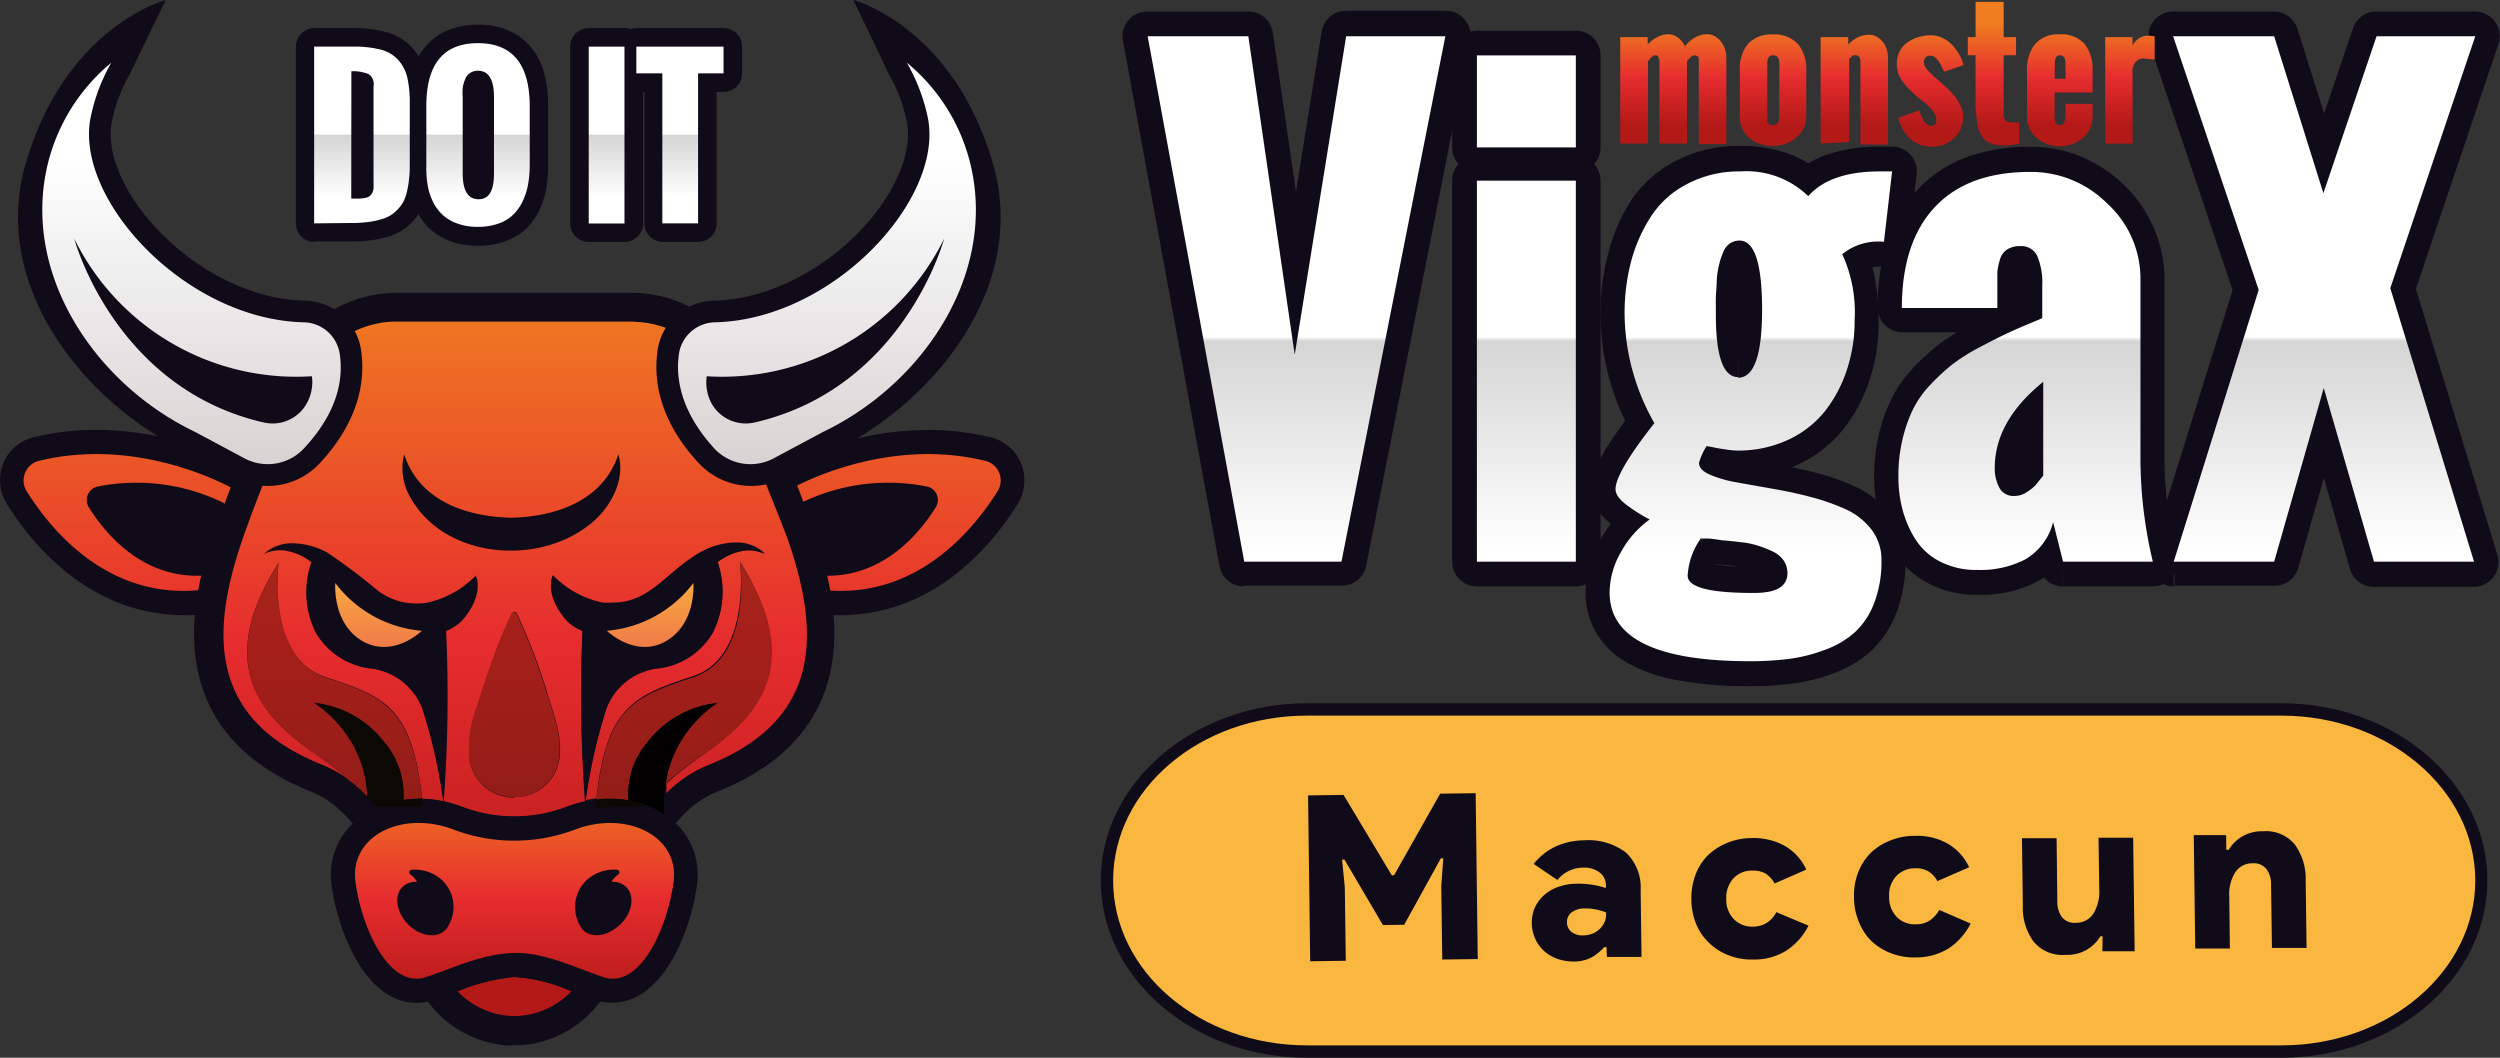 <?xml version="1.0" encoding="UTF-8"?> <svg xmlns="http://www.w3.org/2000/svg" xmlns:xlink="http://www.w3.org/1999/xlink" viewBox="0 0 202.13 85.52"><rect x="0" y="0" width="202.13" height="85.52" fill="#333333" stroke="none"/><defs><style>.cls-1{fill:#100b19;}.cls-2{fill:url(#linear-gradient);}.cls-3{fill:url(#linear-gradient-2);}.cls-4{fill:url(#linear-gradient-3);}.cls-5{fill:url(#linear-gradient-4);}.cls-6{fill:url(#linear-gradient-5);}.cls-7{fill:url(#linear-gradient-6);}.cls-8{fill:url(#linear-gradient-7);}.cls-9{fill:url(#linear-gradient-8);}.cls-10{fill:url(#linear-gradient-9);}.cls-11{fill:url(#linear-gradient-10);}.cls-12{fill:url(#linear-gradient-11);}.cls-13{fill:url(#linear-gradient-12);}.cls-14{fill:#fab73f;}.cls-15{fill:url(#linear-gradient-13);}.cls-16{fill:url(#linear-gradient-14);}.cls-17{fill:url(#linear-gradient-15);}.cls-18{fill:url(#linear-gradient-16);}.cls-19{fill:url(#linear-gradient-17);}.cls-20{fill:url(#linear-gradient-18);}.cls-21{fill:url(#linear-gradient-19);}.cls-22{fill:url(#linear-gradient-20);}.cls-23{fill:#0c0804;}.cls-24{fill:url(#linear-gradient-21);}.cls-25{fill:url(#linear-gradient-22);}.cls-26{fill:#020000;}.cls-27{fill:url(#linear-gradient-23);}.cls-28{fill:url(#linear-gradient-24);}.cls-29{fill:url(#linear-gradient-25);}.cls-30{fill:url(#linear-gradient-26);}.cls-31{fill:url(#linear-gradient-27);}</style><linearGradient id="linear-gradient" x1="71.23" y1="-99.96" x2="72.23" y2="-99.96" gradientTransform="matrix(0, 36.33, 36.33, 0, 3736.12, -2578.01)" gradientUnits="userSpaceOnUse"><stop offset="0" stop-color="#fff"></stop><stop offset="0.48" stop-color="#fff"></stop><stop offset="0.49" stop-color="#d5d5d6"></stop><stop offset="0.96" stop-color="#fff"></stop><stop offset="1" stop-color="#fff"></stop></linearGradient><linearGradient id="linear-gradient-2" x1="71.23" y1="-99.45" x2="72.23" y2="-99.45" xlink:href="#linear-gradient"></linearGradient><linearGradient id="linear-gradient-3" x1="71.23" y1="-98.95" x2="72.23" y2="-98.95" xlink:href="#linear-gradient"></linearGradient><linearGradient id="linear-gradient-4" x1="71.23" y1="-98.33" x2="72.23" y2="-98.33" xlink:href="#linear-gradient"></linearGradient><linearGradient id="linear-gradient-5" x1="71.23" y1="-97.67" x2="72.23" y2="-97.67" xlink:href="#linear-gradient"></linearGradient><linearGradient id="linear-gradient-6" x1="71.23" y1="-100.88" x2="72.23" y2="-100.88" gradientTransform="matrix(0, 8.38, 8.38, 0, 980.43, -595.04)" gradientUnits="userSpaceOnUse"><stop offset="0" stop-color="#f07e20"></stop><stop offset="0.53" stop-color="#e62c2e"></stop><stop offset="1" stop-color="#b21917"></stop><stop offset="1" stop-color="#b21917"></stop></linearGradient><linearGradient id="linear-gradient-7" x1="71.23" y1="-99.92" x2="72.23" y2="-99.92" xlink:href="#linear-gradient-6"></linearGradient><linearGradient id="linear-gradient-8" x1="71.23" y1="-99.13" x2="72.23" y2="-99.13" xlink:href="#linear-gradient-6"></linearGradient><linearGradient id="linear-gradient-9" x1="71.23" y1="-98.4" x2="72.23" y2="-98.4" xlink:href="#linear-gradient-6"></linearGradient><linearGradient id="linear-gradient-10" x1="71.23" y1="-97.79" x2="72.23" y2="-97.79" xlink:href="#linear-gradient-6"></linearGradient><linearGradient id="linear-gradient-11" x1="71.23" y1="-97.15" x2="72.23" y2="-97.15" xlink:href="#linear-gradient-6"></linearGradient><linearGradient id="linear-gradient-12" x1="71.23" y1="-96.47" x2="72.23" y2="-96.47" xlink:href="#linear-gradient-6"></linearGradient><linearGradient id="linear-gradient-13" x1="71.23" y1="-98.81" x2="72.23" y2="-98.81" gradientTransform="matrix(0, 55.19, 55.19, 0, 5464.1, -3908.35)" xlink:href="#linear-gradient-6"></linearGradient><linearGradient id="linear-gradient-14" x1="71.23" y1="-98.81" x2="72.23" y2="-98.81" gradientTransform="matrix(0, 55.19, 55.19, 0, 5525.96, -3908.35)" xlink:href="#linear-gradient-6"></linearGradient><linearGradient id="linear-gradient-15" x1="71.23" y1="-98.81" x2="72.23" y2="-98.81" gradientTransform="matrix(0, 55.19, 55.19, 0, 5495.2, -3908.35)" xlink:href="#linear-gradient-6"></linearGradient><linearGradient id="linear-gradient-16" x1="71.23" y1="-98.81" x2="72.23" y2="-98.81" gradientTransform="matrix(0, 9.15, 9.15, 0, 956.76, -606.12)" gradientUnits="userSpaceOnUse"><stop offset="0" stop-color="#fab73f"></stop><stop offset="1" stop-color="#ec644b"></stop></linearGradient><linearGradient id="linear-gradient-17" x1="71.23" y1="-98.81" x2="72.23" y2="-98.81" gradientTransform="matrix(0, 9.15, 9.15, 0, 934.83, -606.12)" xlink:href="#linear-gradient-16"></linearGradient><linearGradient id="linear-gradient-18" x1="71.23" y1="-98.81" x2="72.23" y2="-98.81" gradientTransform="matrix(0, 50.76, 50.76, 0, 5031.59, -3602.74)" gradientUnits="userSpaceOnUse"><stop offset="0" stop-color="#fff"></stop><stop offset="1" stop-color="#aca5a5"></stop></linearGradient><linearGradient id="linear-gradient-19" x1="71.23" y1="-98.81" x2="72.23" y2="-98.81" gradientTransform="matrix(0, 50.76, 50.76, 0, 5082.99, -3602.74)" xlink:href="#linear-gradient-18"></linearGradient><linearGradient id="linear-gradient-20" x1="71.23" y1="-98.81" x2="72.23" y2="-98.81" gradientTransform="matrix(0, 18.03, 18.03, 0, 1823.33, -1221.17)" xlink:href="#linear-gradient-6"></linearGradient><linearGradient id="linear-gradient-21" x1="71.23" y1="-99.07" x2="72.23" y2="-99.07" gradientTransform="matrix(0, 55.19, 55.19, 0, 5495.2, -3908.35)" gradientUnits="userSpaceOnUse"><stop offset="0" stop-color="#a73717"></stop><stop offset="0.53" stop-color="#a51f1a"></stop><stop offset="1" stop-color="#811a14"></stop><stop offset="1" stop-color="#811a14"></stop></linearGradient><linearGradient id="linear-gradient-22" x1="71.23" y1="-98.56" x2="72.23" y2="-98.56" xlink:href="#linear-gradient-21"></linearGradient><linearGradient id="linear-gradient-23" x1="71.23" y1="-98.81" x2="72.23" y2="-98.81" xlink:href="#linear-gradient-21"></linearGradient><linearGradient id="linear-gradient-24" x1="71.23" y1="-100" x2="72.23" y2="-100" gradientTransform="matrix(0, 10.68, 10.68, 0, 1096.94, -755.03)" xlink:href="#linear-gradient"></linearGradient><linearGradient id="linear-gradient-25" x1="71.23" y1="-99.12" x2="72.23" y2="-99.12" gradientTransform="matrix(0, 10.68, 10.68, 0, 1096.94, -755.03)" xlink:href="#linear-gradient"></linearGradient><linearGradient id="linear-gradient-26" x1="71.23" y1="-98.15" x2="72.23" y2="-98.15" gradientTransform="matrix(0, 10.68, 10.68, 0, 1096.94, -755.03)" xlink:href="#linear-gradient"></linearGradient><linearGradient id="linear-gradient-27" x1="71.23" y1="-97.59" x2="72.23" y2="-97.59" gradientTransform="matrix(0, 10.68, 10.68, 0, 1096.94, -755.03)" xlink:href="#linear-gradient"></linearGradient></defs><g id="Layer_2" data-name="Layer 2"><g id="Logo"><path class="cls-1" d="M100.6,45.41l2-.36L95.19,4.93h4l3.5,24a2,2,0,0,0,4,0l3.88-24.06h3.89l-7.61,38.48H100.6v2l2-.36-2,.36v2h7.86a2,2,0,0,0,2-1.61l8.4-42.49a2,2,0,0,0-2-2.38h-8a2,2,0,0,0-2,1.68L104.78,15.5,102.91,2.64a2,2,0,0,0-2-1.71H92.79a2,2,0,0,0-2,2.36l7.81,42.48a2,2,0,0,0,2,1.64Z"></path><path class="cls-1" d="M119.41,11.92h2V6.48h4V9.92h-6v2h0v2h8a2,2,0,0,0,2-2V4.48a2,2,0,0,0-2-2h-8a2,2,0,0,0-1.41.59,2,2,0,0,0-.59,1.41v7.44a2,2,0,0,0,2,2Zm0,33.49h2V16.61h4v26.8h-6v2h0v2h8a2,2,0,0,0,2-2V14.61a2,2,0,0,0-2-2h-8a2,2,0,0,0-2,2v30.8a2,2,0,0,0,2,2Z"></path><path class="cls-1" d="M137.37,37.41h-2a2.69,2.69,0,0,0,.19,1,2.86,2.86,0,0,0,.81,1.13,4,4,0,0,0,1,.63h0a10.86,10.86,0,0,0,2.58.77h0c.89.17,1.86.34,2.92.52s2,.37,3,.63h0a15.9,15.9,0,0,1,2.56.89h0A3.53,3.53,0,0,1,149.72,44a2,2,0,0,1,.4,1.26,7.38,7.38,0,0,1-.44,2.71,4.27,4.27,0,0,1-1,1.62h0a5.31,5.31,0,0,1-1.73,1h0a11.75,11.75,0,0,1-2.43.63h0a23.9,23.9,0,0,1-3,.18c-3.62,0-6.22-.48-7.64-1.19a3.35,3.35,0,0,1-1.35-1.06,2.16,2.16,0,0,1-.36-1.3,4.68,4.68,0,0,1,.64-2.27,6,6,0,0,1,1.76-2,2,2,0,0,0,.83-1.77,2,2,0,0,0-1.09-1.63,10.55,10.55,0,0,1-1.57-1h0l-.2-.16,0,0-.41.31.48-.19a.43.43,0,0,0-.07-.12l-.41.31.48-.19-1,.4h1.05a1.31,1.31,0,0,0-.07-.4l-1,.4H132l.61.08v-.08H132l.61.08h0a2.1,2.1,0,0,1,.17-.45,23.25,23.25,0,0,1,2.54-3.73,2,2,0,0,0,.18-2.2,16.34,16.34,0,0,1-2.16-7.86,14.31,14.31,0,0,1,.47-3.75,10.22,10.22,0,0,1,1.35-3.06,5.78,5.78,0,0,1,2.19-1.95h0a7.2,7.2,0,0,1,3.36-.74,7.47,7.47,0,0,1,2.51.37,3.81,3.81,0,0,1,1.51,1,2,2,0,0,0,3-.05,3.22,3.22,0,0,1,1.45-.89A8.82,8.82,0,0,1,152,15.9h1v-2l-2-.23-.67,5.69,2,.23v-2a8.74,8.74,0,0,0-2.6.35,5.22,5.22,0,0,0-2.19,1.27,2,2,0,0,0-.33,2.4,5.11,5.11,0,0,1,.52,1.61,15.05,15.05,0,0,1,.22,2.77,10.41,10.41,0,0,1-.53,3.35,8.65,8.65,0,0,1-1.46,2.74,6,6,0,0,1-2.27,1.74,7.39,7.39,0,0,1-3.21.67,6.25,6.25,0,0,1-.76-.07h0c-.39,0-.7-.11-.92-.16l-.1,0-.43-.07a2,2,0,0,0-2.11,1.06c-.19.38-.34.7-.46,1a4.49,4.49,0,0,0-.17.44,2.81,2.81,0,0,0-.08.29,2.33,2.33,0,0,0,0,.48h2.32l1.65.35a1.91,1.91,0,0,0,0-.35h-1.68l1.65.35-1.06-.23,1,.32,0-.09-1.06-.23,1,.32-.36-.11.36.12h0l-.36-.11.36.12a2.52,2.52,0,0,1,.1-.24c.07-.14.16-.34.28-.57l-1.78-.92-.33,2,.43.07.33-2-.44,2c.36.08.75.14,1.21.21h0a9.51,9.51,0,0,0,1.35.12,11.48,11.48,0,0,0,4.89-1,10.18,10.18,0,0,0,3.72-2.88,12.56,12.56,0,0,0,2.13-4,14.54,14.54,0,0,0,.73-4.61,19.7,19.7,0,0,0-.28-3.5,9.34,9.34,0,0,0-1-2.84l-1.74,1L150.35,22a1.25,1.25,0,0,1,.54-.28,4.86,4.86,0,0,1,1.42-.17,2,2,0,0,0,2-1.77l.66-5.69a2,2,0,0,0-2-2.23h-1a12.78,12.78,0,0,0-4.12.6,7.16,7.16,0,0,0-3.16,2l1.5,1.32,1.46-1.37a7.82,7.82,0,0,0-3.08-2,11.45,11.45,0,0,0-3.86-.61,11.1,11.1,0,0,0-5.21,1.2h0a9.66,9.66,0,0,0-3.68,3.29A14.51,14.51,0,0,0,130,20.62a18.63,18.63,0,0,0-.6,4.78A20.13,20.13,0,0,0,132,35.18l1.75-1L132.19,33a32.91,32.91,0,0,0-2.51,3.55A10.37,10.37,0,0,0,129,38a4.42,4.42,0,0,0-.33,1.57,3.17,3.17,0,0,0,.58,1.77,4.91,4.91,0,0,0,1.12,1.11h0a13.82,13.82,0,0,0,2.15,1.35l.91-1.78-1.17-1.62a9.87,9.87,0,0,0-2.91,3.31,8.6,8.6,0,0,0-1.15,4.21,6.18,6.18,0,0,0,1.06,3.56,6.88,6.88,0,0,0,2,1.93A12.61,12.61,0,0,0,135.64,55a31,31,0,0,0,5.86.48,25.81,25.81,0,0,0,3.53-.22h0a14.89,14.89,0,0,0,3.32-.86h0a9.22,9.22,0,0,0,3-1.83h0a8.35,8.35,0,0,0,2-3.09,11.52,11.52,0,0,0,.71-4.17,5.92,5.92,0,0,0-1.23-3.69A7.33,7.33,0,0,0,150,39.34h0a19.4,19.4,0,0,0-3.2-1.12h0c-1.11-.29-2.22-.52-3.33-.71s-2-.33-2.82-.5h0a7.35,7.35,0,0,1-1.64-.47h0l-.05,0h0l-.08.12.09-.12h0l-.08.12.09-.12-.52.7.74-.43a1.08,1.08,0,0,0-.22-.27l-.52.7.74-.43-1.07.63h1.24a1.32,1.32,0,0,0-.17-.63l-1.07.63h-.76Zm.71,6.13v-2h-.57a2,2,0,0,0-1.69.93,10.69,10.69,0,0,0-1,2,6.3,6.3,0,0,0-.38,2.05,2.73,2.73,0,0,0,.32,1.28,3,3,0,0,0,.66.81,3.87,3.87,0,0,0,1.3.73,9.79,9.79,0,0,0,2.17.45,25.64,25.64,0,0,0,2.79.13h.22a7.74,7.74,0,0,0,1.54-.14,4.08,4.08,0,0,0,2.13-1.09,3.07,3.07,0,0,0,.72-1.13,3.47,3.47,0,0,0,.22-1.25,3.78,3.78,0,0,0-.64-2.13h0a4.26,4.26,0,0,0-1.72-1.45h0a12.07,12.07,0,0,0-1.43-.56h0a9.78,9.78,0,0,0-1.82-.36h0l-1.39-.15h0c-.39,0-.84-.06-1.36-.07h-.06v2l-.07,2c.46,0,.84,0,1.12.07h0c.32,0,.77.07,1.33.14h0a5.39,5.39,0,0,1,1.06.21h0a9.08,9.08,0,0,1,1,.38h0l.12.07h0l.13-.12-.15.09,0,0,.13-.12-.15.09h0l.15-.1-.17.06,0,0,.15-.1-.17.06.18-.06-.19,0v0l.18-.06-.19,0h.54L142.6,46a.71.71,0,0,0-.08.25h.54L142.6,46l.62.34-.44-.56a.71.71,0,0,0-.18.22l.62.34-.44-.56.25.31-.2-.34-.05,0,.25.31-.2-.34,0,.07,0-.07h0l0,.07,0-.07a3,3,0,0,1-.92.11h-.22a15.67,15.67,0,0,1-3.42-.28l-.27-.1h0l-.19.35.25-.31-.06,0-.19.35.25-.31-.68.85,1-.51a1.22,1.22,0,0,0-.27-.34l-.68.85,1-.51-1.16.61h1.31a1.48,1.48,0,0,0-.15-.61l-1.16.61h1.31a2,2,0,0,1,.15-.69,6.28,6.28,0,0,1,.6-1.19l-1.69-1.07v2h.57v-2l-.07,2Zm2.45-13v2a3.21,3.21,0,0,0,1.21-.23,3.4,3.4,0,0,0,1.55-1.3,6.39,6.39,0,0,0,.94-2.6,19.52,19.52,0,0,0,.24-3.34,16.5,16.5,0,0,0-.55-4.83,4.63,4.63,0,0,0-1-1.83,3.11,3.11,0,0,0-1-.7,3,3,0,0,0-1.24-.26,3.29,3.29,0,0,0-1.92.59h0a3.55,3.55,0,0,0-1.26,1.6h0a9.31,9.31,0,0,0-.42,1.26,9.66,9.66,0,0,0-.25,1.62h0c0,.54-.06,1-.07,1.43h0c0,.39,0,.87,0,1.42a14.21,14.21,0,0,0,.56,4.54,4.43,4.43,0,0,0,1.08,1.76,3.4,3.4,0,0,0,1,.65,3.28,3.28,0,0,0,1.18.22V29.36l.33-.8a.85.85,0,0,0-.33-.07v.87l.33-.8-.31.77.54-.63a.76.76,0,0,0-.23-.14l-.31.77.54-.63-.26.3.33-.23-.07-.07-.26.3.33-.23,0-.05a3.91,3.91,0,0,1-.28-1.1,17.33,17.33,0,0,1-.13-2.3c0-.54,0-1,0-1.33h0c0-.32,0-.73.06-1.21h0a6,6,0,0,1,.14-.93,5.07,5.07,0,0,1,.24-.72h0l-.49-.28.31.45a.55.55,0,0,0,.18-.17l-.49-.28.31.45h0l-.35-.5v.62a.69.69,0,0,0,.35-.12l-.35-.5v-.33l-.38.87a1.13,1.13,0,0,0,.38.08v-.95l-.38.87.34-.77-.58.61a.89.89,0,0,0,.24.16l.34-.77-.58.61.33-.34-.37.3,0,0,.33-.34-.37.3.09-.07-.1.06h0l.09-.07-.1.06a3.38,3.38,0,0,1,.31,1.09,18.4,18.4,0,0,1,.18,2.82,11.29,11.29,0,0,1-.37,3.44,2.64,2.64,0,0,1-.11.25l0,0,.22.16-.18-.2,0,0,.22.16-.18-.2.5.55-.27-.69a.76.76,0,0,0-.23.14l.5.55-.27-.69.29.73v-.79a.93.93,0,0,0-.29.06l.29.73v1.21Z"></path><path class="cls-1" d="M166.8,45.41l1.95-.48L168,41.75a2,2,0,0,0-1.88-1.53,2,2,0,0,0-2,1.4,4.54,4.54,0,0,1-.6,1.23,2.09,2.09,0,0,1-.71.63,5.91,5.91,0,0,1-2.9.61,4.34,4.34,0,0,1-2-.43h0a3.08,3.08,0,0,1-1.23-1.09h0a6.88,6.88,0,0,1-.81-1.84,8.48,8.48,0,0,1-.27-2.19,10.58,10.58,0,0,1,.27-2.5,10,10,0,0,1,.7-2,6,6,0,0,1,1.07-1.52h0a14.75,14.75,0,0,1,1.54-1.43h0A14,14,0,0,1,161,29.86h0c.87-.46,1.64-.85,2.3-1.15h0c.67-.3,1.54-.68,2.59-1.11a2,2,0,0,0,1.24-1.85v-2.6a7.48,7.48,0,0,0-.61-3.32h0a3.44,3.44,0,0,0-1.32-1.44,3.68,3.68,0,0,0-1.84-.47,3.89,3.89,0,0,0-2.17.6h0a3.42,3.42,0,0,0-1.39,1.9h0a7.41,7.41,0,0,0-.29,1.35h0c0,.41-.06.85-.06,1.38V24.9h2v-2h-7.72v2h2a13.26,13.26,0,0,1,.57-4.07,7.21,7.21,0,0,1,1.56-2.72,6.34,6.34,0,0,1,2.5-1.62,10.87,10.87,0,0,1,3.78-.59,6.67,6.67,0,0,1,2.56.49A7.43,7.43,0,0,1,169,17.91a6.7,6.7,0,0,1,1.56,2.18,6.13,6.13,0,0,1,.5,2.5V37.22a38.73,38.73,0,0,0,1.06,8.64l1.95-.45v-2H166.8v2l1.95-.48-1.95.48v2h7.27A2,2,0,0,0,176,45a34.34,34.34,0,0,1-1-7.74V22.59a10.2,10.2,0,0,0-.84-4.1A10.8,10.8,0,0,0,171.78,15a11.32,11.32,0,0,0-3.51-2.33,10.5,10.5,0,0,0-4.09-.8,15,15,0,0,0-5.16.83,10.42,10.42,0,0,0-4,2.65,11.09,11.09,0,0,0-2.44,4.2,17.23,17.23,0,0,0-.77,5.32,2,2,0,0,0,.59,1.41,2,2,0,0,0,1.41.59h7.72a2,2,0,0,0,2-2V23.15a9.19,9.19,0,0,1,0-.95h0a3.2,3.2,0,0,1,.13-.61h0l-.35-.11.29.21.06-.1-.35-.11.29.21-.56-.4.38.57.18-.17-.56-.4.38.57h0l-.25-.37.11.44.14-.07-.25-.37.11.44h.12l.06-.54-.3.44a.77.77,0,0,0,.24.1l.06-.54-.3.44.31-.45-.5.25a.94.94,0,0,0,.19.2l.31-.45-.5.25h0a4.16,4.16,0,0,1,.19,1.53v2.6h2l-.76-1.85q-1.62.68-2.73,1.17h0q-1.14.53-2.52,1.26h0a18.54,18.54,0,0,0-2.49,1.58h0a19.83,19.83,0,0,0-2,1.85h0a9.92,9.92,0,0,0-1.75,2.52h0a13.56,13.56,0,0,0-1,2.82,14.69,14.69,0,0,0-.38,3.44,12.31,12.31,0,0,0,.41,3.22,10.51,10.51,0,0,0,1.31,3h0A7.11,7.11,0,0,0,156,47.21h0a8.24,8.24,0,0,0,3.89.88A9.87,9.87,0,0,0,164.75,47a6,6,0,0,0,2-1.74,8,8,0,0,0,1.21-2.41L166,42.22l-1.94.48.78,3.18a2,2,0,0,0,1.94,1.53Zm-1.6-7h2V30.87a2,2,0,0,0-3.26-1.56,13.93,13.93,0,0,0-3.42,3.89,9.32,9.32,0,0,0-1.24,4.61,5.29,5.29,0,0,0,.61,2.57h0a3.25,3.25,0,0,0,1.29,1.31,3.6,3.6,0,0,0,1.7.41,3.74,3.74,0,0,0,2.08-.65h0a5.38,5.38,0,0,0,1.09-.89c.2-.22.42-.5.72-.88a2,2,0,0,0,.43-1.23h-2l-1.58-1.24c-.27.35-.47.59-.55.68l.31.28-.29-.3,0,0,.31.28-.29-.3h0a2.53,2.53,0,0,1-.33.24h0l.09.19-.05-.2h0l.09.19-.05-.2.1.42V38.1h-.1l.1.42V38.1h0l0,.31.08-.3h-.06l0,.31.08-.3-.2.74.48-.59a.86.86,0,0,0-.28-.15l-.2.74.48-.59-.46.56.64-.35a.63.63,0,0,0-.18-.21l-.46.56.64-.35h0a1.4,1.4,0,0,1-.12-.66,5.21,5.21,0,0,1,.72-2.64,10,10,0,0,1,2.45-2.74l-1.25-1.56h-2v7.58h2l-1.58-1.24Z"></path><path class="cls-1" d="M175.75,45.41l1.91.6,6.86-22a2,2,0,0,0,0-1.23l-6-17.87h3.91L186,16.22a2,2,0,0,0,3.8,0l3.84-11.33h3.75l-6,17.73a2,2,0,0,0,0,1.22l6,19.53h-3.89l-3.64-12.6a2,2,0,0,0-3.84,0l-3.6,12.59h-6.61v2l1.91.6-1.91-.6v2h8.12A2,2,0,0,0,185.79,46l2.1-7.35L190,46a2,2,0,0,0,1.92,1.45H200a2,2,0,0,0,1.61-.81,2,2,0,0,0,.31-1.78l-6.59-21.5L202,3.57A2,2,0,0,0,200.13.93h-8a2,2,0,0,0-1.89,1.36l-2.33,6.88-2.16-6.84a2,2,0,0,0-1.9-1.4H175.7a2,2,0,0,0-1.89,2.64l6.7,19.89-6.67,21.35a2,2,0,0,0,1.91,2.6Z"></path><polygon class="cls-2" points="100.6 45.41 92.79 2.93 100.93 2.93 104.68 28.68 108.84 2.93 116.86 2.93 108.46 45.41 100.6 45.41"></polygon><path class="cls-3" d="M119.41,11.92V4.48h8v7.44Zm0,33.49V14.61h8v30.8Z"></path><path class="cls-4" d="M137.37,37.41c0,.38.27.69.82.94a9.39,9.39,0,0,0,2.11.63l2.87.51c1,.17,2.09.39,3.15.67a18,18,0,0,1,2.88,1,5.58,5.58,0,0,1,2.11,1.65,4,4,0,0,1,.81,2.48,9.32,9.32,0,0,1-.58,3.44A6.19,6.19,0,0,1,150,51.09a7.29,7.29,0,0,1-2.37,1.42,13,13,0,0,1-2.88.75,24.8,24.8,0,0,1-3.26.2q-11.35,0-11.35-5.55a6.59,6.59,0,0,1,.9-3.24A7.89,7.89,0,0,1,133.38,42a13.12,13.12,0,0,1-1.86-1.17c-.6-.45-.9-.87-.9-1.28q0-1.35,3.14-5.34a18.13,18.13,0,0,1-2.41-8.82,16.57,16.57,0,0,1,.53-4.26,12.66,12.66,0,0,1,1.62-3.65,7.63,7.63,0,0,1,2.94-2.62,9,9,0,0,1,4.28-1,7.15,7.15,0,0,1,5.48,2c1.15-1.31,3.07-2,5.78-2h1l-.66,5.69a4.62,4.62,0,0,0-3.37,1,11.29,11.29,0,0,1,1,5.36,12.43,12.43,0,0,1-.63,4,10.83,10.83,0,0,1-1.79,3.36,8.27,8.27,0,0,1-3,2.31,9.6,9.6,0,0,1-4,.85,6.72,6.72,0,0,1-1.06-.1c-.42-.06-.78-.12-1.06-.19l-.43-.07A5.12,5.12,0,0,0,137.37,37.41Zm.71,6.13h-.57a5.74,5.74,0,0,0-1.06,3q0,1.4,5.24,1.4h.14c1.8,0,2.69-.52,2.69-1.61a1.82,1.82,0,0,0-.3-1,2.21,2.21,0,0,0-.91-.75,9.92,9.92,0,0,0-1.2-.47,7,7,0,0,0-1.43-.28c-.57-.07-1-.11-1.36-.14S138.57,43.56,138.08,43.54Zm2.45-13q1.93,0,1.94-5.47,0-5.62-1.82-5.62a1.34,1.34,0,0,0-.79.24,1.46,1.46,0,0,0-.54.72,5.75,5.75,0,0,0-.33,1,7.32,7.32,0,0,0-.19,1.27c0,.51-.06.95-.07,1.32s0,.83,0,1.38Q138.72,30.49,140.53,30.49Z"></path><path class="cls-5" d="M166.8,45.41,166,42.22a4.89,4.89,0,0,1-2.24,3,7.86,7.86,0,0,1-3.87.86,6.37,6.37,0,0,1-3-.66,5.09,5.09,0,0,1-2-1.78,8.51,8.51,0,0,1-1.06-2.41,10.3,10.3,0,0,1-.34-2.7,12.63,12.63,0,0,1,.33-3,12,12,0,0,1,.84-2.42,8.13,8.13,0,0,1,1.41-2,17.28,17.28,0,0,1,1.77-1.64,15.59,15.59,0,0,1,2.21-1.39c.9-.48,1.7-.88,2.41-1.21s1.59-.7,2.66-1.14v-2.6a5.65,5.65,0,0,0-.4-2.43,1.41,1.41,0,0,0-1.37-.8,1.91,1.91,0,0,0-1.07.27,1.4,1.4,0,0,0-.58.82,5.17,5.17,0,0,0-.21,1c0,.3,0,.69,0,1.17V24.9h-7.72q0-5.31,2.67-8.16t7.74-2.84a8.69,8.69,0,0,1,6.21,2.57,8.23,8.23,0,0,1,2.67,6.12V37.22a36.31,36.31,0,0,0,1,8.19Zm-1.6-7V30.87q-3.91,3.16-3.92,6.94a3.29,3.29,0,0,0,.37,1.62,1.29,1.29,0,0,0,1.23.67,1.78,1.78,0,0,0,1-.32,3.68,3.68,0,0,0,.7-.55C164.7,39.07,164.91,38.81,165.2,38.45Z"></path><polygon class="cls-6" points="175.75 45.41 182.62 23.44 175.7 2.93 183.87 2.93 187.85 15.62 192.15 2.93 200.13 2.93 193.26 23.3 200.03 45.41 191.94 45.41 187.88 31.37 183.87 45.41 175.75 45.41"></polygon><path class="cls-7" d="M131,11.61V3h2.22V3.6A2.64,2.64,0,0,1,134,3a1.93,1.93,0,0,1,.89-.23,1.29,1.29,0,0,1,.79.28,1.79,1.79,0,0,1,.55.7,2.59,2.59,0,0,1,.8-.71,2,2,0,0,1,1-.27,1.26,1.26,0,0,1,.82.3,1.8,1.8,0,0,1,.54.71,2.1,2.1,0,0,1,.19.87v7h-2.23V4.91l0-.2-.1-.18L137,4.47c-.15,0-.36.16-.6.49v6.65h-2.23V5.09c0-.41-.1-.62-.31-.62s-.37.17-.62.5v6.64Z"></path><path class="cls-8" d="M140.67,9.37V5.7a3.15,3.15,0,0,1,.65-2.14,2.52,2.52,0,0,1,2-.77,2.59,2.59,0,0,1,2.05.77,3.15,3.15,0,0,1,.67,2.14V9.37a2.19,2.19,0,0,1-.8,1.75,2.91,2.91,0,0,1-1.92.68,3.12,3.12,0,0,1-1.33-.29,2.54,2.54,0,0,1-1-.86A2.28,2.28,0,0,1,140.67,9.37Zm3.19,0V5.13q0-.66-.51-.66c-.3,0-.46.22-.46.66V9.39c0,.1,0,.18,0,.25l0,.22.14.2a.5.5,0,0,0,.26.06C143.69,10.12,143.86,9.88,143.86,9.39Z"></path><path class="cls-9" d="M147.2,11.61V3h2.23v.61a2.4,2.4,0,0,1,.76-.58,2,2,0,0,1,.93-.22,1.28,1.28,0,0,1,.82.29,1.8,1.8,0,0,1,.54.71,2.36,2.36,0,0,1,.17.87v7h-2.23V5.05c0-.39-.12-.58-.37-.58H150l-.09,0-.07,0-.08.06-.07.06-.07.07-.06.06-.05.07,0,0v6.69Z"></path><path class="cls-10" d="M153.48,9.53l1.7-.61c0,.13.08.23.11.31s.07.17.13.31a1.68,1.68,0,0,0,.19.32.78.78,0,0,0,.23.21.47.47,0,0,0,.3.1c.28,0,.42-.16.42-.49a.87.87,0,0,0-.09-.37A1.91,1.91,0,0,0,156.3,9a2.53,2.53,0,0,0-.31-.36l-.34-.32L155.23,8l-.36-.31a6.39,6.39,0,0,1-1.11-1.21,2.26,2.26,0,0,1-.4-1.32,2.24,2.24,0,0,1,.23-1,2,2,0,0,1,.63-.73,3.06,3.06,0,0,1,.89-.43,3.58,3.58,0,0,1,1-.15,2.1,2.1,0,0,1,.92.21,2.53,2.53,0,0,1,.78.54,4.09,4.09,0,0,1,.58.77,3.64,3.64,0,0,1,.37.89l-1.6.55c0-.13-.09-.24-.13-.32a2.12,2.12,0,0,0-.17-.34,1.57,1.57,0,0,0-.22-.33,1,1,0,0,0-.27-.23.63.63,0,0,0-.33-.09.44.44,0,0,0-.36.16.58.58,0,0,0-.13.38,1.06,1.06,0,0,0,.32.65,9.3,9.3,0,0,0,.88.83l.41.36c.22.2.42.39.58.56s.32.37.48.59a3,3,0,0,1,.37.7,2.28,2.28,0,0,1,.13.72,2.25,2.25,0,0,1-.74,1.73,2.54,2.54,0,0,1-1.78.68,2.61,2.61,0,0,1-1.75-.63A3.3,3.3,0,0,1,153.48,9.53Z"></path><path class="cls-11" d="M159.73,8.65V4.47h-.63V3h.63V.15H162V3H163V4.47H162V9.18a.9.9,0,0,0,.13.54.57.57,0,0,0,.47.17,4.11,4.11,0,0,0,.65,0v1.73a5.75,5.75,0,0,1-1.41.13,2.48,2.48,0,0,1-.7-.09,2,2,0,0,1-.53-.25,1.41,1.41,0,0,1-.37-.4,2,2,0,0,1-.25-.48,3.8,3.8,0,0,1-.14-.58c0-.22-.05-.42-.06-.61S159.73,8.89,159.73,8.65Z"></path><path class="cls-12" d="M163.89,9.37V5.7a3.22,3.22,0,0,1,.65-2.14,2.46,2.46,0,0,1,2-.78,2.49,2.49,0,0,1,2,.77,3.25,3.25,0,0,1,.65,2.15V7.48h-3.07V9.39c0,.49.14.73.42.73s.46-.26.46-.78V8.4h2.19v1a2.2,2.2,0,0,1-.78,1.75,2.91,2.91,0,0,1-3.74,0A2.22,2.22,0,0,1,163.89,9.37Zm2.23-3H167V5.13c0-.44-.15-.66-.44-.66s-.42.22-.42.66Z"></path><path class="cls-13" d="M170.21,11.61V3h2.21v.7a1.43,1.43,0,0,1,1.19-.82,4.54,4.54,0,0,1,.6.06V4.8c-.41,0-.7-.07-.86-.07a.83.83,0,0,0-.69.29,1.18,1.18,0,0,0-.24.8v5.79Z"></path><path class="cls-14" d="M105.68,85c-8.91,0-16.16-6.2-16.16-13.83s7.25-13.83,16.16-13.83h78.78c8.92,0,16.17,6.21,16.17,13.83S193.38,85,184.46,85Z"></path><path class="cls-1" d="M184.46,57.86c8.65,0,15.67,6,15.67,13.33s-7,13.33-15.67,13.33H105.68C97,84.52,90,78.55,90,71.19s7-13.33,15.66-13.33h78.78m0-1H105.68C96.49,56.86,89,63.29,89,71.19s7.47,14.33,16.66,14.33h78.78c9.19,0,16.67-6.43,16.67-14.33S193.65,56.86,184.46,56.86Z"></path><polygon class="cls-1" points="105.76 64.31 108.63 64.27 112.53 70.77 112.71 70.77 116.44 64.17 119.31 64.13 119.48 77.54 116.61 77.58 116.53 71.64 116.69 69.39 116.5 69.39 113.53 74.77 111.81 74.79 108.7 69.5 108.51 69.5 108.73 71.74 108.81 77.68 105.93 77.72 105.76 64.31"></polygon><path class="cls-1" d="M129.89,76.58h-.19a4.13,4.13,0,0,1-1,.82,3.13,3.13,0,0,1-1.47.34,4,4,0,0,1-1.3-.21,3.45,3.45,0,0,1-1.07-.62,3,3,0,0,1-.73-1,3.13,3.13,0,0,1-.28-1.29,3,3,0,0,1,.26-1.27,3.2,3.2,0,0,1,.76-1,3.36,3.36,0,0,1,1.14-.65,4.44,4.44,0,0,1,1.44-.25,7.62,7.62,0,0,1,1.39.1,7.13,7.13,0,0,1,1,.25v-.25a1.28,1.28,0,0,0-.5-1,2,2,0,0,0-1.34-.4,2.69,2.69,0,0,0-2.08,1L124,69.85a5,5,0,0,1,1.8-1.42,5.67,5.67,0,0,1,2.28-.49,5,5,0,0,1,3.39,1,3.85,3.85,0,0,1,1.18,3l.07,5.43-2.8,0Zm0-2.8a7.36,7.36,0,0,0-.85-.25,4.14,4.14,0,0,0-.87-.08,1.76,1.76,0,0,0-1.12.33,1,1,0,0,0-.36.8,1,1,0,0,0,.37.77,1.45,1.45,0,0,0,.93.28,2.15,2.15,0,0,0,.83-.17,1.92,1.92,0,0,0,.6-.43,1.85,1.85,0,0,0,.36-.6A1.65,1.65,0,0,0,129.85,73.78Z"></path><path class="cls-1" d="M146.22,74.84a5.15,5.15,0,0,1-1.76,2,4.89,4.89,0,0,1-2.69.74,5.14,5.14,0,0,1-2-.34,4.6,4.6,0,0,1-1.58-1,4.35,4.35,0,0,1-1.05-1.53,5.23,5.23,0,0,1-.39-2,5.47,5.47,0,0,1,.34-2,4.38,4.38,0,0,1,1-1.56,4.91,4.91,0,0,1,1.55-1,5.28,5.28,0,0,1,2-.39,5.14,5.14,0,0,1,2.71.66,4.19,4.19,0,0,1,1.69,1.89l-2.56,1.12a2.2,2.2,0,0,0-.73-.8,2,2,0,0,0-1.08-.24,2,2,0,0,0-1.51.62,2.3,2.3,0,0,0-.59,1.67,2.25,2.25,0,0,0,.63,1.65,2.06,2.06,0,0,0,1.53.59,2.1,2.1,0,0,0,1.12-.31,2.24,2.24,0,0,0,.77-.86Z"></path><path class="cls-1" d="M159.33,74.67a5.3,5.3,0,0,1-1.76,2,5,5,0,0,1-2.69.74,5.26,5.26,0,0,1-2-.34,5,5,0,0,1-1.59-1,4.6,4.6,0,0,1-1-1.54,5.19,5.19,0,0,1-.39-2,5.07,5.07,0,0,1,.34-2,4.54,4.54,0,0,1,1-1.56,4.77,4.77,0,0,1,1.56-1,5.23,5.23,0,0,1,2-.39,5,5,0,0,1,2.71.65,4.32,4.32,0,0,1,1.7,1.89l-2.57,1.12a2,2,0,0,0-.73-.79,2,2,0,0,0-1.07-.25,2.09,2.09,0,0,0-1.52.63,2.24,2.24,0,0,0-.58,1.67,2.28,2.28,0,0,0,.63,1.65,2,2,0,0,0,1.53.58,2,2,0,0,0,1.11-.3,2.42,2.42,0,0,0,.78-.86Z"></path><path class="cls-1" d="M170,75.7h-.18A3.09,3.09,0,0,1,167,77.2a3,3,0,0,1-2.58-1.07,4.62,4.62,0,0,1-.87-2.89l-.07-5.47,2.8,0,.06,5.16a2.06,2.06,0,0,0,.37,1.22,1.29,1.29,0,0,0,1.11.46,1.66,1.66,0,0,0,1.44-.75,3.38,3.38,0,0,0,.47-1.92l-.06-4.21,2.8,0,.12,9.18-2.61,0Z"></path><path class="cls-1" d="M180,68.71h.19a3.11,3.11,0,0,1,2.78-1.5,3,3,0,0,1,2.57,1.07,4.71,4.71,0,0,1,.88,2.89l.07,5.47-2.8,0-.07-5.15a2,2,0,0,0-.37-1.22,1.29,1.29,0,0,0-1.11-.47,1.63,1.63,0,0,0-1.43.75,3.32,3.32,0,0,0-.47,1.92l.05,4.22-2.8,0-.12-9.17,2.62,0Z"></path><path class="cls-1" d="M14.94,49.74c-7.63,0-12.29-5.64-14.39-9a3.64,3.64,0,0,1-.29-3.27,3.57,3.57,0,0,1,2.46-2.12,21.59,21.59,0,0,1,5.11-.6A26.12,26.12,0,0,1,20,37.91l1.37.81L17.68,49.55l-1.26.12a14.66,14.66,0,0,1-1.48.07Z"></path><path class="cls-15" d="M19,39.6s-7.42-4.39-15.85-2.34a1.64,1.64,0,0,0-1,2.45c1.93,3.08,6.49,8.73,14,8Z"></path><path class="cls-1" d="M18.73,41A16,16,0,0,0,7.84,39.35,1.12,1.12,0,0,0,7.17,41c1.32,2.12,4.46,6,9.64,5.51Z"></path><path class="cls-1" d="M67.91,49.74c-.49,0-1,0-1.49-.07l-1.25-.12L61.44,38.72l1.37-.81A26.18,26.18,0,0,1,75,34.76a21.65,21.65,0,0,1,5.11.6,3.57,3.57,0,0,1,2.45,2.12,3.64,3.64,0,0,1-.28,3.27C80.2,44.1,75.54,49.74,67.91,49.74Z"></path><path class="cls-16" d="M63.81,39.6s7.43-4.39,15.85-2.34a1.63,1.63,0,0,1,1,2.45c-1.93,3.08-6.49,8.73-14,8Z"></path><path class="cls-1" d="M64.11,41A16,16,0,0,1,75,39.35,1.11,1.11,0,0,1,75.67,41c-1.32,2.12-4.46,6-9.64,5.51Z"></path><path class="cls-1" d="M41.58,84.52h-.65l-.1,0a8.85,8.85,0,0,1-7.79-7C31.41,70,28.75,65.46,25.14,64,11.9,58.73,16,46.76,17.4,42.83c1.48-4.29,3.7-9.48,5.31-13.09a10.28,10.28,0,0,1,9.1-6.06H51.35a10.26,10.26,0,0,1,9.1,6.06c1.61,3.61,3.84,8.81,5.32,13.09C67.13,46.76,71.26,58.73,58,64c-3.62,1.44-6.27,6-7.9,13.5a8.86,8.86,0,0,1-7.8,7l-.07,0h-.68"></path><path class="cls-17" d="M41.69,79h-.22A15.22,15.22,0,0,0,37,80.15a6.44,6.44,0,0,0,4.46,2h.27a6.5,6.5,0,0,0,4.47-2A13.23,13.23,0,0,0,41.69,79m-.12-14.51A3.63,3.63,0,0,1,38,61.64a9.23,9.23,0,0,1,.6-4.52c.45-1.53,1-3,1.52-4.52.38-1,.8-2,1.28-3a.21.21,0,0,1,.2-.13.19.19,0,0,1,.19.13,48,48,0,0,1,2.33,6c.57,2,1.46,4,1.07,6a3.62,3.62,0,0,1-3.59,2.84M51.29,26H31.87a7.91,7.91,0,0,0-7,4.68c-1.61,3.6-3.8,8.7-5.25,12.89-2.53,7.33-2.93,14.52,6.4,18.25a9.52,9.52,0,0,1,2.24,1.27,34.11,34.11,0,0,0-2.85-2.2c-4-2.78-8.27-6.93-2.88-15.39,0,0-1.08,7.64,3.78,9.24s7,2.43,7.82,9.83a9.76,9.76,0,0,1,3.33.69,11.89,11.89,0,0,0,8.26,0,9.45,9.45,0,0,1,1.6-.48A117.52,117.52,0,0,1,47.11,51a3.84,3.84,0,0,1-1.23-.79c-1.94-2.17-1.17-3.7-1.17-3.7a7.77,7.77,0,0,0,4,2.21,6.81,6.81,0,0,0,.78,0,5.32,5.32,0,0,0,1.2-.13,5.21,5.21,0,0,0,.94-.32,6.38,6.38,0,0,0,.93-.54c1.27-.84,2.48-2.22,4.16-3.14a6.17,6.17,0,0,1,2.67-.73h.12a3.3,3.3,0,0,1,2.34.89,2.86,2.86,0,0,0-1.29-.3,2.74,2.74,0,0,0-.5,0,4.69,4.69,0,0,0-1.64.63l-.42.28a7.31,7.31,0,0,1-.35,5.72,5.92,5.92,0,0,1-4.23,2.87,5.1,5.1,0,0,0-4.37,3.27,42.28,42.28,0,0,0-1.69,7.47c.29-.06.58-.11.86-.14.8-7.46,3.1-8.33,7.83-9.89s3.78-9.24,3.78-9.24C65.22,54,60.91,58.13,57,60.91a33.74,33.74,0,0,0-3.12,2.43c0,.15,0,.3,0,.44s0,.23,0,.34a10.21,10.21,0,0,1,3.42-2.28c9.32-3.73,8.92-10.92,6.39-18.25C62.1,39.4,59.92,34.3,58.31,30.7a7.91,7.91,0,0,0-7-4.68"></path><path class="cls-1" d="M59.39,43.93a6.17,6.17,0,0,0-2.67.73c-1.68.92-2.89,2.3-4.16,3.14a6.38,6.38,0,0,1-.93.54,5.21,5.21,0,0,1-.94.32,5.72,5.72,0,0,1-2,.08,7.77,7.77,0,0,1-4-2.21s-.77,1.53,1.17,3.7a3.84,3.84,0,0,0,1.23.79,118.81,118.81,0,0,0,.22,14,43.24,43.24,0,0,1,1.72-7.72,5.1,5.1,0,0,1,4.37-3.27,5.92,5.92,0,0,0,4.23-2.87A7.31,7.31,0,0,0,58,45.46l.42-.28a4.69,4.69,0,0,1,1.64-.63,3,3,0,0,1,1.79.26,3.32,3.32,0,0,0-2.46-.88"></path><path class="cls-18" d="M49.06,51a9.8,9.8,0,0,0,7-3.86s.3,3.5-2.5,4.85C51.21,53.08,49.06,51,49.06,51Z"></path><path class="cls-1" d="M23.78,43.93a6.13,6.13,0,0,1,2.66.73A47.76,47.76,0,0,1,30.6,47.8a7,7,0,0,0,.94.54,5.11,5.11,0,0,0,.93.32,5.72,5.72,0,0,0,2,.08,7.77,7.77,0,0,0,4-2.21s.78,1.53-1.16,3.7a4,4,0,0,1-1.24.79,115.55,115.55,0,0,1-.21,14,43.24,43.24,0,0,0-1.72-7.72,5.12,5.12,0,0,0-4.38-3.27,6,6,0,0,1-4.23-2.87,7.31,7.31,0,0,1-.35-5.72l-.42-.28a4.55,4.55,0,0,0-1.64-.63,2.94,2.94,0,0,0-1.78.26A3.31,3.31,0,0,1,23.78,43.93Z"></path><path class="cls-19" d="M34.11,51a9.79,9.79,0,0,1-7-3.86s-.3,3.5,2.49,4.85C32,53.08,34.11,51,34.11,51Z"></path><path class="cls-1" d="M50,36.73c.61,2.13-.71,4.47-2.42,5.75-4.35,3.38-12,2.59-14.57-2.58a4.63,4.63,0,0,1-.33-3.17c1.22,3.82,5.12,5.05,8.66,5.13C44.84,41.78,48.74,40.55,50,36.73Z"></path><path class="cls-1" d="M22.09,39.27a5.73,5.73,0,0,0,3.73-1.78c2.69-2.86,3.86-6.06,3.36-9.25a4.67,4.67,0,0,0-4.56-3.93C20,24.21,15,21.48,11.69,17.36c-2.1-2.64-3.08-5.46-2.64-7.55A12.82,12.82,0,0,1,10.49,6L13.4,0S5.27,2.13,2.06,13.3C-.79,23.24,6.93,32.61,15,36.49l3.93,2.11A5.61,5.61,0,0,0,22.09,39.27Z"></path><path class="cls-20" d="M27.45,28.51a3,3,0,0,0-2.86-2.45C14.93,25.85,5.94,16,7.34,9.44A14.81,14.81,0,0,1,9,5.07a15.33,15.33,0,0,0-5.23,8.59c-1.88,8.8,4.08,17.47,12,21.26l4,2.14a4,4,0,0,0,4.78-.78C26.17,34.55,28,31.84,27.45,28.51Z"></path><path class="cls-1" d="M25.22,30.42A20,20,0,0,1,6,19.29s3.23,12.1,15.33,14.87a3.16,3.16,0,0,0,3.44-1.49l0,0A3.54,3.54,0,0,0,25.22,30.42Z"></path><path class="cls-1" d="M60.28,39.27a5.75,5.75,0,0,1-3.74-1.78c-2.69-2.86-3.85-6.06-3.36-9.25a4.67,4.67,0,0,1,4.56-3.93c4.59-.1,9.67-2.83,12.94-6.95,2.09-2.64,3.07-5.46,2.63-7.55A12.82,12.82,0,0,0,71.87,6L69,0S77.1,2.13,80.3,13.3c2.85,9.94-4.87,19.31-12.94,23.19L63.43,38.6A5.59,5.59,0,0,1,60.28,39.27Z"></path><path class="cls-21" d="M54.91,28.51a3,3,0,0,1,2.87-2.45C67.43,25.85,76.42,16,75,9.44a15.12,15.12,0,0,0-1.68-4.37,15.23,15.23,0,0,1,5.23,8.59c1.89,8.8-4.08,17.47-12,21.26l-4,2.14a4,4,0,0,1-4.78-.78C56.19,34.55,54.4,31.84,54.91,28.51Z"></path><path class="cls-1" d="M57.14,30.42a20,20,0,0,0,19.2-11.13S73.11,31.39,61,34.16a3.17,3.17,0,0,1-3.44-1.49l0,0A3.57,3.57,0,0,1,57.14,30.42Z"></path><path d="M51,66a6.59,6.59,0,0,1,1.35-6A8.21,8.21,0,0,1,58,56.84,10.08,10.08,0,0,0,55,60a8.92,8.92,0,0,0-1.23,3.76,18.23,18.23,0,0,0-.09,2.76L51,66"></path><path class="cls-1" d="M49.49,81.07a4.22,4.22,0,0,1-1.39-.23c-.62-.2-1.23-.44-1.83-.66A13.29,13.29,0,0,0,41.69,79h-.22a15.72,15.72,0,0,0-4.67,1.23c-.57.21-1.15.43-1.74.62a4.14,4.14,0,0,1-1.39.23c-4.09,0-6.34-5.69-6.86-9.51a5.76,5.76,0,0,1,1.36-4.63,7.45,7.45,0,0,1,5.66-2.35,10,10,0,0,1,3.62.7,11.89,11.89,0,0,0,8.26,0,10,10,0,0,1,3.62-.7A7.47,7.47,0,0,1,55,66.93a5.79,5.79,0,0,1,1.35,4.63c-.52,3.82-2.77,9.51-6.86,9.51h0"></path><path class="cls-22" d="M46.42,67.1a13.9,13.9,0,0,1-9.68,0c-4.24-1.65-8.49.5-8,4.2S31.45,80,34.44,79c2.27-.76,4.52-1.85,7-1.95s5,1.16,7.33,1.95c3,1,5.19-4,5.69-7.69S50.67,65.45,46.42,67.1Z"></path><path class="cls-1" d="M32.53,71.72a1.54,1.54,0,0,1,1.19-.42,1.94,1.94,0,0,0-.54-.6.21.21,0,0,1,.12-.38,3.26,3.26,0,0,1,2.49.89,3,3,0,0,1,.47,3.63v0a1.5,1.5,0,0,1-.26.36c-.7.7-2.05.5-3-.46S31.83,72.42,32.53,71.72Z"></path><path class="cls-1" d="M50.63,71.72a1.52,1.52,0,0,0-1.19-.42,2,2,0,0,1,.55-.6.21.21,0,0,0-.12-.38,3.24,3.24,0,0,0-2.49.89,3,3,0,0,0-.48,3.63l0,0a1.45,1.45,0,0,0,.25.36c.71.7,2,.5,3-.46S51.34,72.42,50.63,71.72Z"></path><path class="cls-1" d="M32.4,66a6.59,6.59,0,0,0-1.34-6,8.21,8.21,0,0,0-5.63-3.15,10.19,10.19,0,0,1,3,3.18,8.92,8.92,0,0,1,1.23,3.76,17,17,0,0,1,.08,2.76L32.4,66"></path><path class="cls-23" d="M28.25,63.11A17.21,17.21,0,0,1,29.7,64.5v-.09a11.06,11.06,0,0,0-1.45-1.3"></path><path class="cls-24" d="M22.52,45.52C17.13,54,21.44,58.13,25.4,60.91a34.11,34.11,0,0,1,2.85,2.2,11.06,11.06,0,0,1,1.45,1.3q0-.33-.06-.63A8.92,8.92,0,0,0,28.41,60a10.19,10.19,0,0,0-3-3.18A8.21,8.21,0,0,1,31.06,60a6.49,6.49,0,0,1,1.54,4.68,8.28,8.28,0,0,1,1.23-.09h.29c-.8-7.4-3.11-8.28-7.82-9.83s-3.78-9.24-3.78-9.24"></path><path class="cls-23" d="M33.83,64.58a8.28,8.28,0,0,0-1.23.09c0,.19,0,.39-.06.59l1.65,0c0-.24,0-.48-.07-.71h-.29"></path><path class="cls-23" d="M25.43,56.84a10.19,10.19,0,0,1,3,3.18,8.92,8.92,0,0,1,1.23,3.76q0,.3.06.63v.09a7.72,7.72,0,0,1,.6.7l2.24.06c0-.2.05-.4.06-.59A6.49,6.49,0,0,0,31.06,60a8.21,8.21,0,0,0-5.63-3.15"></path><path class="cls-25" d="M59.83,45.52s1.08,7.64-3.78,9.24-7,2.43-7.83,9.89a8.27,8.27,0,0,1,1.11-.07,8.1,8.1,0,0,1,1.49.13A6.44,6.44,0,0,1,52.36,60,8.21,8.21,0,0,1,58,56.84,10.08,10.08,0,0,0,55,60a9.08,9.08,0,0,0-1.18,3.32A33.74,33.74,0,0,1,57,60.91c4-2.78,8.27-6.93,2.88-15.39"></path><path class="cls-26" d="M58,56.84A8.21,8.21,0,0,0,52.36,60a6.44,6.44,0,0,0-1.54,4.72,7.11,7.11,0,0,1,1.34.34,16.75,16.75,0,0,1,1.67-1.71A9.08,9.08,0,0,1,55,60a10.08,10.08,0,0,1,3-3.18"></path><path class="cls-23" d="M49.33,64.58a8.27,8.27,0,0,0-1.11.07l-.06.65,3.89-.1.11-.15a7.11,7.11,0,0,0-1.34-.34,8.1,8.1,0,0,0-1.49-.13"></path><path class="cls-27" d="M41.57,49.46a.21.21,0,0,0-.2.13c-.48,1-.9,2-1.28,3-.56,1.5-1.07,3-1.52,4.52a9.23,9.23,0,0,0-.6,4.52,3.7,3.7,0,0,0,7.19,0c.39-2.07-.5-4.07-1.07-6a48,48,0,0,0-2.33-6,.19.19,0,0,0-.19-.13"></path><path class="cls-1" d="M25.4,18.06h1.5V5.27h1.49a7.62,7.62,0,0,1,1.95.2,1.44,1.44,0,0,1,.74.41h0a1.65,1.65,0,0,1,.39.77h0a7.45,7.45,0,0,1,.16,1.75v4.68c0,.48,0,.89,0,1.21a6.21,6.21,0,0,1-.14.88h0a1.93,1.93,0,0,1-.19.5A1.57,1.57,0,0,1,31,16h0a1.08,1.08,0,0,1-.38.22h0a4.65,4.65,0,0,1-.88.22,9.66,9.66,0,0,1-1.33.08h-3v1.5h0v1.5h3a11,11,0,0,0,1.78-.12,7.38,7.38,0,0,0,1.49-.37h0A4,4,0,0,0,33,18.26h0a4.3,4.3,0,0,0,.86-1,4.69,4.69,0,0,0,.53-1.34h0a8.71,8.71,0,0,0,.22-1.34c0-.43.05-.92.05-1.46V8.4a10.74,10.74,0,0,0-.24-2.46h0a4.79,4.79,0,0,0-1.07-2.06h0a4.46,4.46,0,0,0-2.17-1.3,10.54,10.54,0,0,0-2.76-.31h-3a1.52,1.52,0,0,0-1.06.44,1.5,1.5,0,0,0-.44,1.06V18.06a1.48,1.48,0,0,0,.44,1.06,1.52,1.52,0,0,0,1.06.44Zm3-2v1.5h.72c.24,0,.47-.05.7-.09a2.34,2.34,0,0,0,1-.4h0a2.19,2.19,0,0,0,.58-.66h0a2.65,2.65,0,0,0,.32-1,5.9,5.9,0,0,0,0-.74V7a2.84,2.84,0,0,0-.24-1.21,2.19,2.19,0,0,0-1-1h0a3.3,3.3,0,0,0-1-.33,7.26,7.26,0,0,0-1.08-.09,1.48,1.48,0,0,0-1.07.44,1.46,1.46,0,0,0-.44,1.06V16a1.55,1.55,0,0,0,.43,1.06,1.52,1.52,0,0,0,1.07.44V16h1.5V5.8h-1.5l0,1.5a4.21,4.21,0,0,1,.62,0l.12,0h0l.09-.24-.13.23h0l.09-.24-.13.23h0l.36-.67L28.77,7a.8.8,0,0,0,.33.36l.36-.67L28.77,7l.34-.15-.37.07,0,.08.34-.15-.37.07v7.75a2.45,2.45,0,0,1,0,.36l.54.07-.46-.28a.84.84,0,0,0-.08.21l.54.07-.46-.28h0l.56.34L29,14.64a.53.53,0,0,0-.17.18l.56.34L29,14.64h0l.56.74-.33-.87a.82.82,0,0,0-.23.13l.56.74-.33-.87.14.37-.1-.39,0,0,.14.37-.1-.39h0l-.26,0h-.57V16h0Z"></path><path class="cls-1" d="M34.47,13.36H36V8.56a6.59,6.59,0,0,1,.2-1.82A2.25,2.25,0,0,1,37,5.42,2.69,2.69,0,0,1,38.64,5a3.24,3.24,0,0,1,1.27.21,1.78,1.78,0,0,1,1,.94,5.58,5.58,0,0,1,.43,2.42v4.73a7.52,7.52,0,0,1-.11,1.33h0a3.75,3.75,0,0,1-.31,1h0a2.47,2.47,0,0,1-.46.66h0a1.93,1.93,0,0,1-.67.39h0a3.42,3.42,0,0,1-1.14.17,3.26,3.26,0,0,1-1.14-.17h0a1.84,1.84,0,0,1-.66-.38h0a2,2,0,0,1-.44-.63h0a3.88,3.88,0,0,1-.32-1,6.56,6.56,0,0,1-.1-1.32H33a10,10,0,0,0,.15,1.85A6.94,6.94,0,0,0,33.68,17h0a4.94,4.94,0,0,0,1.1,1.53h0a5,5,0,0,0,1.71,1h0a6.41,6.41,0,0,0,2.15.34,6.16,6.16,0,0,0,2.16-.35h0a4.84,4.84,0,0,0,1.72-1h0a5.33,5.33,0,0,0,1.1-1.55h0a7.2,7.2,0,0,0,.55-1.76h0a10.8,10.8,0,0,0,.15-1.84V8.56A9.85,9.85,0,0,0,44,5.94,5.22,5.22,0,0,0,42.07,3a5.68,5.68,0,0,0-3.43-1,6.34,6.34,0,0,0-2.39.43,4.82,4.82,0,0,0-2.54,2.39A8.41,8.41,0,0,0,33,8.56v4.8Zm5.47.65h1.5V7.84a4.51,4.51,0,0,0-.55-2.37,2.53,2.53,0,0,0-1-.93,2.73,2.73,0,0,0-2.83.16h0a2.64,2.64,0,0,0-.93,1.22h0a4.68,4.68,0,0,0-.25,1h0a5.82,5.82,0,0,0-.07,1V14a4.39,4.39,0,0,0,.54,2.36,2.53,2.53,0,0,0,1,.93,2.64,2.64,0,0,0,1.28.32,2.71,2.71,0,0,0,1.28-.31,2.52,2.52,0,0,0,.78-.66,3.19,3.19,0,0,0,.59-1.27A5.53,5.53,0,0,0,41.44,14h-3a3.91,3.91,0,0,1,0,.62c0,.1,0,.16,0,.18h0l.35.23-.19-.36-.16.13.35.23-.19-.36.21.39-.1-.44-.11.05.21.39-.1-.44.06.26,0-.26h0l.06.26,0-.26v0h0v.17l0-.17h0v.17l0-.17-.11.48.32-.37-.21-.11-.11.48.32-.37-.22.25.29-.17-.07-.08-.22.25.29-.17h0a2,2,0,0,1-.1-.8V7.84a3.28,3.28,0,0,1,0-.49h0A2.06,2.06,0,0,1,39,7h0l-.33-.13.2.28L39,7l-.33-.13.2.28h0l-.3-.41.15.49.15-.08-.3-.41.15.49-.1-.33,0,.34h.05l-.1-.33,0,.34,0-.1v.1h0l0-.1V7.06l0,.16h0V7.06l0,.16.1-.47-.31.36.21.11.1-.47-.31.36.22-.24L38.33,7l.07.08.22-.24L38.33,7h0a2.46,2.46,0,0,1,.1.8V14Z"></path><path class="cls-1" d="M47.6,18.06h1.5V5.27h1.39V3.77H49V16.56H47.6v1.5h0v1.5h2.89a1.5,1.5,0,0,0,1.06-.44A1.48,1.48,0,0,0,52,18.06V3.77a1.5,1.5,0,0,0-1.5-1.5H47.6a1.52,1.52,0,0,0-1.06.44,1.5,1.5,0,0,0-.44,1.06V18.06a1.48,1.48,0,0,0,.44,1.06,1.52,1.52,0,0,0,1.06.44Z"></path><path class="cls-1" d="M53.55,18.06h1.5V5.93a1.5,1.5,0,0,0-.44-1.06,1.52,1.52,0,0,0-1.06-.44H53V3.77h-1.5v1.5H57v.66h1.5V4.43H56.44a1.52,1.52,0,0,0-1.06.44,1.5,1.5,0,0,0-.44,1.06V16.56H53.55v1.5h0v1.5h2.89a1.5,1.5,0,0,0,1.06-.44,1.48,1.48,0,0,0,.44-1.06V7.43h.56A1.5,1.5,0,0,0,60,5.93V3.77a1.5,1.5,0,0,0-.44-1.06,1.52,1.52,0,0,0-1.06-.44h-7a1.52,1.52,0,0,0-1.06.44A1.5,1.5,0,0,0,50,3.77V5.93a1.5,1.5,0,0,0,1.5,1.5h.6V18.06a1.48,1.48,0,0,0,.44,1.06,1.5,1.5,0,0,0,1.06.44Z"></path><path class="cls-28" d="M25.4,18.06V3.77h3A9,9,0,0,1,30.74,4a2.9,2.9,0,0,1,1.46.85,3.28,3.28,0,0,1,.73,1.41,9.43,9.43,0,0,1,.2,2.11v4.68c0,.51,0,1-.05,1.33a7.06,7.06,0,0,1-.18,1.12,3.1,3.1,0,0,1-.35.92,3.18,3.18,0,0,1-.59.7,2.54,2.54,0,0,1-.86.52,6.36,6.36,0,0,1-1.18.29,10.31,10.31,0,0,1-1.56.1Zm3-2h.65a3.78,3.78,0,0,0,.47-.06.92.92,0,0,0,.35-.13.75.75,0,0,0,.21-.25,1,1,0,0,0,.12-.37,4.22,4.22,0,0,0,0-.55V7A1,1,0,0,0,29.82,6a3.31,3.31,0,0,0-1.41-.24Z"></path><path class="cls-29" d="M34.47,13.36V8.56q0-5.07,4.17-5.07t4.19,5.07v4.73a8.82,8.82,0,0,1-.13,1.59,5.33,5.33,0,0,1-.43,1.37,3.81,3.81,0,0,1-.78,1.11,3.18,3.18,0,0,1-1.2.72,4.93,4.93,0,0,1-1.65.26A4.67,4.67,0,0,1,37,18.08a3.36,3.36,0,0,1-1.19-.69A3.66,3.66,0,0,1,35,16.3a5,5,0,0,1-.43-1.36A8.64,8.64,0,0,1,34.47,13.36Zm5.47.65V7.84c0-1.41-.43-2.12-1.3-2.12a1.1,1.1,0,0,0-.66.2,1.06,1.06,0,0,0-.39.53,2.78,2.78,0,0,0-.18.67,4.07,4.07,0,0,0,0,.72V14c0,1.41.42,2.11,1.28,2.11S39.94,15.42,39.94,14Z"></path><rect class="cls-30" x="47.6" y="3.77" width="2.89" height="14.3"></rect><polygon class="cls-31" points="53.55 18.06 53.55 5.93 51.45 5.93 51.45 3.77 58.5 3.77 58.5 5.93 56.44 5.93 56.44 18.06 53.55 18.06"></polygon></g></g></svg> 